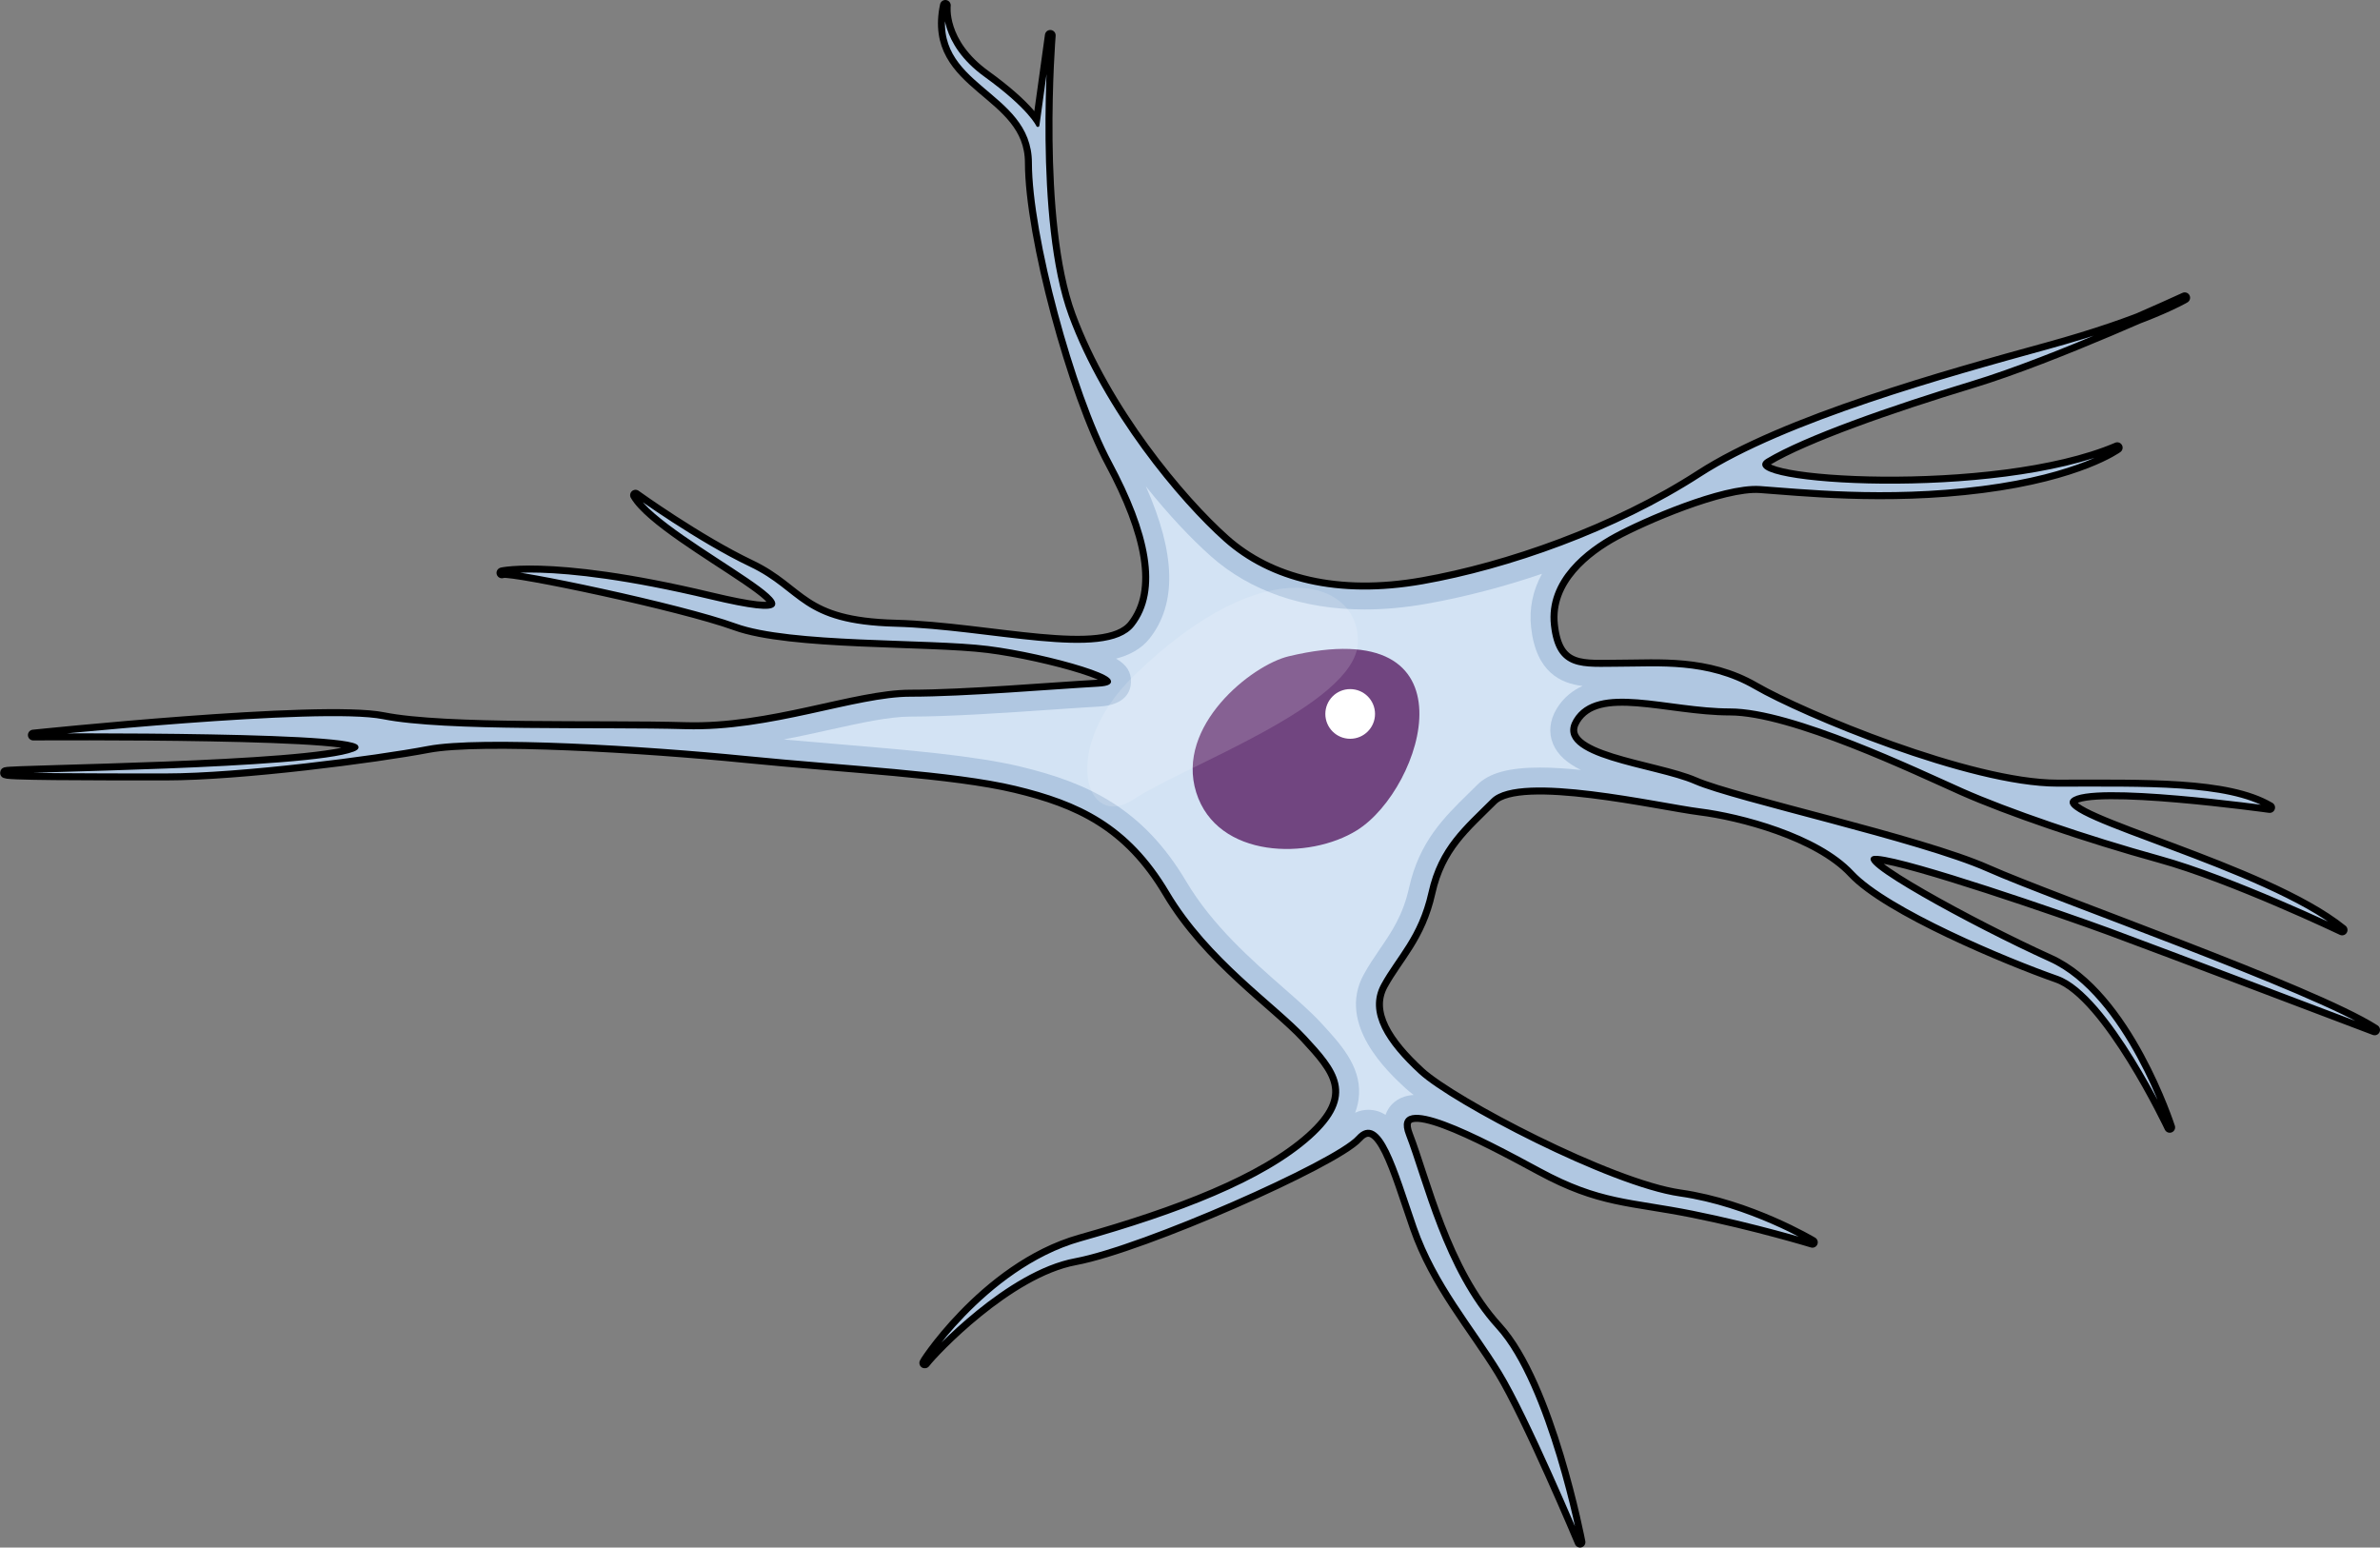 <?xml version="1.0" encoding="utf-8"?>
<!-- Generator: Adobe Illustrator 16.0.0, SVG Export Plug-In . SVG Version: 6.00 Build 0)  -->
<!DOCTYPE svg PUBLIC "-//W3C//DTD SVG 1.1//EN" "http://www.w3.org/Graphics/SVG/1.1/DTD/svg11.dtd">
<svg version="1.1" id="Layer_1" xmlns="http://www.w3.org/2000/svg" xmlns:xlink="http://www.w3.org/1999/xlink" x="0px" y="0px"
	 width="552.5px" height="359.239px" viewBox="0 0 552.5 359.239" enable-background="new 0 0 552.5 359.239" xml:space="preserve">
<rect x="0" y="0" width="552.5" height="359.239" fill="#808080" stroke="none"/>
<g>
	<path fill="none" stroke="#000000" stroke-width="2.5" stroke-linecap="round" stroke-linejoin="round" stroke-miterlimit="10" d="
		M243.816,8.211c0,0-3.48,42.924,4.641,64.967s25.522,42.926,35.965,52.207c10.439,9.279,26.102,13.342,45.824,9.859
		c19.723-3.479,44.664-12.182,64.388-24.941c19.722-12.762,57.425-23.203,80.628-29.584s31.904-11.6,31.904-11.6
		S477.001,83.041,457.86,88.84c-19.142,5.801-38.864,12.762-47.564,17.98c-8.701,5.223,52.784,9.283,81.208-2.898
		c0,0-8.701,6.381-31.322,9.279c-22.623,2.902-42.926,0.582-51.627,0c-8.701-0.578-27.263,7.543-33.645,11.023
		c-6.381,3.479-15.66,10.439-14.5,20.881c1.16,10.443,6.961,9.281,15.66,9.281c8.701,0,20.304-1.16,31.324,5.221
		c11.021,6.381,49.886,22.623,70.189,22.623c20.301,0,39.443-0.58,49.304,5.221c0,0-41.764-5.801-45.825-1.74
		c-4.061,4.061,44.665,15.662,62.646,30.164c0,0-25.521-12.182-42.343-16.824c-16.823-4.639-35.385-11.02-45.825-15.66
		c-10.441-4.641-39.445-18.563-53.946-18.563c-14.502,0-30.745-6.381-35.965,2.32s18.563,10.441,27.843,14.502
		c9.282,4.061,52.207,13.342,67.869,20.303c15.66,6.961,75.406,27.844,89.908,37.123c0,0-50.465-19.143-61.486-23.201
		c-11.021-4.063-46.405-16.242-53.946-16.824c-7.54-0.578,22.043,15.664,40.024,23.783c17.982,8.121,27.844,38.865,27.844,38.865
		s-14.502-30.742-26.102-34.805c-11.603-4.061-39.445-15.66-47.566-24.361s-26.104-13.342-35.384-14.502s-41.765-8.701-48.146-2.32
		s-12.182,11.021-14.502,21.463s-7.54,15.082-11.021,21.463c-3.48,6.379,1.16,13.34,8.701,20.301s44.085,26.102,60.326,28.424
		c16.242,2.32,30.743,11.02,30.743,11.02s-13.341-4.059-27.841-6.961c-14.502-2.898-21.463-2.318-35.386-9.859
		c-13.921-7.541-34.802-18.563-30.742-8.121c4.06,10.439,8.7,31.324,20.882,44.666c12.182,13.34,19.142,49.884,19.142,49.884
		s-12.183-29.003-18.562-39.444c-6.381-10.439-15.081-20.303-19.723-33.645c-4.641-13.34-8.121-26.682-13.342-20.881
		c-5.22,5.801-49.885,25.521-65.546,28.424c-15.663,2.9-33.063,21.461-34.804,23.781c-1.741,2.32,13.341-22.041,35.963-28.422
		c22.622-6.383,42.344-13.922,53.366-23.783c11.021-9.861,5.8-15.662-1.16-23.203c-6.961-7.541-22.622-17.982-31.903-33.643
		c-9.281-15.662-20.883-20.883-35.385-24.365c-14.501-3.479-39.443-4.639-62.646-6.959c-23.202-2.32-61.487-4.641-73.668-2.32
		c-12.182,2.32-43.504,6.381-60.906,6.381s-38.863,0-37.125-0.58c1.741-0.58,70.188-1.16,80.63-5.221
		c10.44-4.059-74.249-3.48-74.249-3.48s66.708-6.961,81.21-4.061c14.501,2.9,50.464,1.74,70.188,2.32
		c19.723,0.58,39.444-7.539,52.205-7.539s33.063-1.742,43.505-2.322s-11.602-6.961-25.523-8.701
		c-13.922-1.738-45.824-0.58-58.586-5.221c-12.761-4.641-51.626-12.76-53.945-12.18c-2.321,0.58,9.281-3.482,48.146,5.801
		c38.863,9.279-11.022-12.762-17.401-23.783c0,0,14.5,10.439,26.682,16.24s11.602,13.342,33.643,13.922
		c22.045,0.58,48.728,8.121,55.107,0c6.381-8.121,3.479-21.461-5.221-37.703c-8.701-16.242-18.561-52.785-18.561-69.607
		S215.395,20.393,219.457,1.25c0,0-1.16,8.701,9.279,16.242c10.441,7.541,12.182,11.602,12.182,11.602L243.816,8.211z"/>
	<path fill="#B0C7E1" d="M243.816,8.211c0,0-3.48,42.924,4.641,64.967s25.522,42.926,35.965,52.207
		c10.439,9.279,26.102,13.342,45.824,9.859c19.723-3.479,44.664-12.182,64.388-24.941c19.722-12.762,57.425-23.203,80.628-29.584
		s31.904-11.6,31.904-11.6S477.001,83.041,457.86,88.84c-19.142,5.801-38.864,12.762-47.564,17.98
		c-8.701,5.223,52.784,9.283,81.208-2.898c0,0-8.701,6.381-31.322,9.279c-22.623,2.902-42.926,0.582-51.627,0
		c-8.701-0.578-27.263,7.543-33.645,11.023c-6.381,3.479-15.66,10.439-14.5,20.881c1.16,10.443,6.961,9.281,15.66,9.281
		c8.701,0,20.304-1.16,31.324,5.221c11.021,6.381,49.886,22.623,70.189,22.623c20.301,0,39.443-0.58,49.304,5.221
		c0,0-41.764-5.801-45.825-1.74c-4.061,4.061,44.665,15.662,62.646,30.164c0,0-25.521-12.182-42.343-16.824
		c-16.823-4.639-35.385-11.02-45.825-15.66c-10.441-4.641-39.445-18.563-53.946-18.563c-14.502,0-30.745-6.381-35.965,2.32
		s18.563,10.441,27.843,14.502c9.282,4.061,52.207,13.342,67.869,20.303c15.66,6.961,75.406,27.844,89.908,37.123
		c0,0-50.465-19.143-61.486-23.201c-11.021-4.063-46.405-16.242-53.946-16.824c-7.54-0.578,22.043,15.664,40.024,23.783
		c17.982,8.121,27.844,38.865,27.844,38.865s-14.502-30.742-26.102-34.805c-11.603-4.061-39.445-15.66-47.566-24.361
		s-26.104-13.342-35.384-14.502s-41.765-8.701-48.146-2.32s-12.182,11.021-14.502,21.463s-7.54,15.082-11.021,21.463
		c-3.48,6.379,1.16,13.34,8.701,20.301s44.085,26.102,60.326,28.424c16.242,2.32,30.743,11.02,30.743,11.02
		s-13.341-4.059-27.841-6.961c-14.502-2.898-21.463-2.318-35.386-9.859c-13.921-7.541-34.802-18.563-30.742-8.121
		c4.06,10.439,8.7,31.324,20.882,44.666c12.182,13.34,19.142,49.884,19.142,49.884s-12.183-29.003-18.562-39.444
		c-6.381-10.439-15.081-20.303-19.723-33.645c-4.641-13.34-8.121-26.682-13.342-20.881c-5.22,5.801-49.885,25.521-65.546,28.424
		c-15.663,2.9-33.063,21.461-34.804,23.781c-1.741,2.32,13.341-22.041,35.963-28.422c22.622-6.383,42.344-13.922,53.366-23.783
		c11.021-9.861,5.8-15.662-1.16-23.203c-6.961-7.541-22.622-17.982-31.903-33.643c-9.281-15.662-20.883-20.883-35.385-24.365
		c-14.501-3.479-39.443-4.639-62.646-6.959c-23.202-2.32-61.487-4.641-73.668-2.32c-12.182,2.32-43.504,6.381-60.906,6.381
		s-38.863,0-37.125-0.58c1.741-0.58,70.188-1.16,80.63-5.221c10.44-4.059-74.249-3.48-74.249-3.48s66.708-6.961,81.21-4.061
		c14.501,2.9,50.464,1.74,70.188,2.32c19.723,0.58,39.444-7.539,52.205-7.539s33.063-1.742,43.505-2.322s-11.602-6.961-25.523-8.701
		c-13.922-1.738-45.824-0.58-58.586-5.221c-12.761-4.641-51.626-12.76-53.945-12.18c-2.321,0.58,9.281-3.482,48.146,5.801
		c38.863,9.279-11.022-12.762-17.401-23.783c0,0,14.5,10.439,26.682,16.24s11.602,13.342,33.643,13.922
		c22.045,0.58,48.728,8.121,55.107,0c6.381-8.121,3.479-21.461-5.221-37.703c-8.701-16.242-18.561-52.785-18.561-69.607
		S215.395,20.393,219.457,1.25c0,0-1.16,8.701,9.279,16.242c10.441,7.541,12.182,11.602,12.182,11.602L243.816,8.211z"/>
	<path fill="#D3E3F4" d="M321.633,258.801c-1.184-0.766-2.503-1.176-4.013-1.176c-0.834,0-1.89,0.15-3.037,0.674
		c0.54-1.422,0.842-2.846,0.91-4.283c0.318-6.67-4.336-11.713-8.837-16.59c-2.297-2.488-5.273-5.098-8.721-8.121
		c-7.353-6.447-16.503-14.469-22.555-24.68c-9.994-16.865-22.627-22.863-38.52-26.678c-10.663-2.559-26.396-3.875-43.054-5.268
		c-3.913-0.328-7.903-0.662-11.885-1.018c3.699-0.707,7.28-1.502,10.698-2.26c7.079-1.57,13.766-3.053,18.711-3.053
		c9.307,0,22.421-0.9,32.959-1.625c4.057-0.279,7.889-0.541,10.822-0.705c6.315-0.35,7.371-3.68,7.438-5.633
		c0.082-2.396-1.026-4.07-3.458-5.492c2.998-0.785,5.828-2.195,7.796-4.701c6.333-8.059,6.058-19.652-0.882-35.295
		c5.193,6.512,10.458,12.105,15.091,16.225c9.096,8.084,21.435,12.357,35.684,12.357c4.58,0,9.402-0.441,14.332-1.313
		c8.821-1.557,17.927-3.939,26.85-6.973c-2.137,3.896-3.009,8.098-2.524,12.461c1.166,10.492,6.976,12.988,11.939,13.582
		c-2.25,1.023-4.439,2.674-6.037,5.338c-1.593,2.654-1.882,5.529-0.816,8.1c1.094,2.637,3.415,4.545,6.471,6.055
		c-3.324-0.34-6.565-0.555-9.529-0.555c-7.175,0-11.787,1.271-14.515,4c-0.708,0.707-1.409,1.393-2.099,2.068
		c-5.589,5.473-11.369,11.133-13.749,21.844c-1.418,6.381-4.034,10.213-6.805,14.27c-1.261,1.848-2.564,3.758-3.726,5.885
		c-6.319,11.584,5.737,22.713,9.699,26.369c0.513,0.473,1.15,1,1.899,1.57c-3.313,0.203-5.001,1.949-5.729,3.014
		C322.098,257.699,321.829,258.236,321.633,258.801z"/>
	<path fill="#714580" d="M299.138,152.355c-8.584,2.057-26.29,16.141-21.446,31.592c4.843,15.451,26.271,15.715,37.355,8.764
		C330.498,183.025,343.414,141.746,299.138,152.355z"/>
	<path fill="#FFFFFF" d="M319.202,165.729c0,3.186-2.583,5.768-5.769,5.768c-3.183,0-5.764-2.582-5.764-5.768
		c0-3.182,2.581-5.764,5.764-5.764C316.619,159.965,319.202,162.547,319.202,165.729z"/>
	<path opacity="0.15" fill="#FFFFFF" d="M263.189,156.895c-17.177,16.756-11.31,36.189,0,28.652
		c11.309-7.543,51.271-21.867,52.024-36.193C315.968,135.027,294.102,126.732,263.189,156.895z"/>
	
		<path fill="none" stroke="#000000" stroke-width="0.75" stroke-linecap="round" stroke-linejoin="round" stroke-miterlimit="10" d="
		M243.816,8.211c0,0-3.48,42.924,4.641,64.967s25.522,42.926,35.965,52.207c10.439,9.279,26.102,13.342,45.824,9.859
		c19.723-3.479,44.664-12.182,64.388-24.941c19.722-12.762,57.425-23.203,80.628-29.584s31.904-11.6,31.904-11.6
		S477.001,83.041,457.86,88.84c-19.142,5.801-38.864,12.762-47.564,17.98c-8.701,5.223,52.784,9.283,81.208-2.898
		c0,0-8.701,6.381-31.322,9.279c-22.623,2.902-42.926,0.582-51.627,0c-8.701-0.578-27.263,7.543-33.645,11.023
		c-6.381,3.479-15.66,10.439-14.5,20.881c1.16,10.443,6.961,9.281,15.66,9.281c8.701,0,20.304-1.16,31.324,5.221
		c11.021,6.381,49.886,22.623,70.189,22.623c20.301,0,39.443-0.58,49.304,5.221c0,0-41.764-5.801-45.825-1.74
		c-4.061,4.061,44.665,15.662,62.646,30.164c0,0-25.521-12.182-42.343-16.824c-16.823-4.639-35.385-11.02-45.825-15.66
		c-10.441-4.641-39.445-18.563-53.946-18.563c-14.502,0-30.745-6.381-35.965,2.32s18.563,10.441,27.843,14.502
		c9.282,4.061,52.207,13.342,67.869,20.303c15.66,6.961,75.406,27.844,89.908,37.123c0,0-50.465-19.143-61.486-23.201
		c-11.021-4.063-46.405-16.242-53.946-16.824c-7.54-0.578,22.043,15.664,40.024,23.783c17.982,8.121,27.844,38.865,27.844,38.865
		s-14.502-30.742-26.102-34.805c-11.603-4.061-39.445-15.66-47.566-24.361s-26.104-13.342-35.384-14.502s-41.765-8.701-48.146-2.32
		s-12.182,11.021-14.502,21.463s-7.54,15.082-11.021,21.463c-3.48,6.379,1.16,13.34,8.701,20.301s44.085,26.102,60.326,28.424
		c16.242,2.32,30.743,11.02,30.743,11.02s-13.341-4.059-27.841-6.961c-14.502-2.898-21.463-2.318-35.386-9.859
		c-13.921-7.541-34.802-18.563-30.742-8.121c4.06,10.439,8.7,31.324,20.882,44.666c12.182,13.34,19.142,49.884,19.142,49.884
		s-12.183-29.003-18.562-39.444c-6.381-10.439-15.081-20.303-19.723-33.645c-4.641-13.34-8.121-26.682-13.342-20.881
		c-5.22,5.801-49.885,25.521-65.546,28.424c-15.663,2.9-33.063,21.461-34.804,23.781c-1.741,2.32,13.341-22.041,35.963-28.422
		c22.622-6.383,42.344-13.922,53.366-23.783c11.021-9.861,5.8-15.662-1.16-23.203c-6.961-7.541-22.622-17.982-31.903-33.643
		c-9.281-15.662-20.883-20.883-35.385-24.365c-14.501-3.479-39.443-4.639-62.646-6.959c-23.202-2.32-61.487-4.641-73.668-2.32
		c-12.182,2.32-43.504,6.381-60.906,6.381s-38.863,0-37.125-0.58c1.741-0.58,70.188-1.16,80.63-5.221
		c10.44-4.059-74.249-3.48-74.249-3.48s66.708-6.961,81.21-4.061c14.501,2.9,50.464,1.74,70.188,2.32
		c19.723,0.58,39.444-7.539,52.205-7.539s33.063-1.742,43.505-2.322s-11.602-6.961-25.523-8.701
		c-13.922-1.738-45.824-0.58-58.586-5.221c-12.761-4.641-51.626-12.76-53.945-12.18c-2.321,0.58,9.281-3.482,48.146,5.801
		c38.863,9.279-11.022-12.762-17.401-23.783c0,0,14.5,10.439,26.682,16.24s11.602,13.342,33.643,13.922
		c22.045,0.58,48.728,8.121,55.107,0c6.381-8.121,3.479-21.461-5.221-37.703c-8.701-16.242-18.561-52.785-18.561-69.607
		S215.395,20.393,219.457,1.25c0,0-1.16,8.701,9.279,16.242c10.441,7.541,12.182,11.602,12.182,11.602L243.816,8.211z"/>
</g>
</svg>
